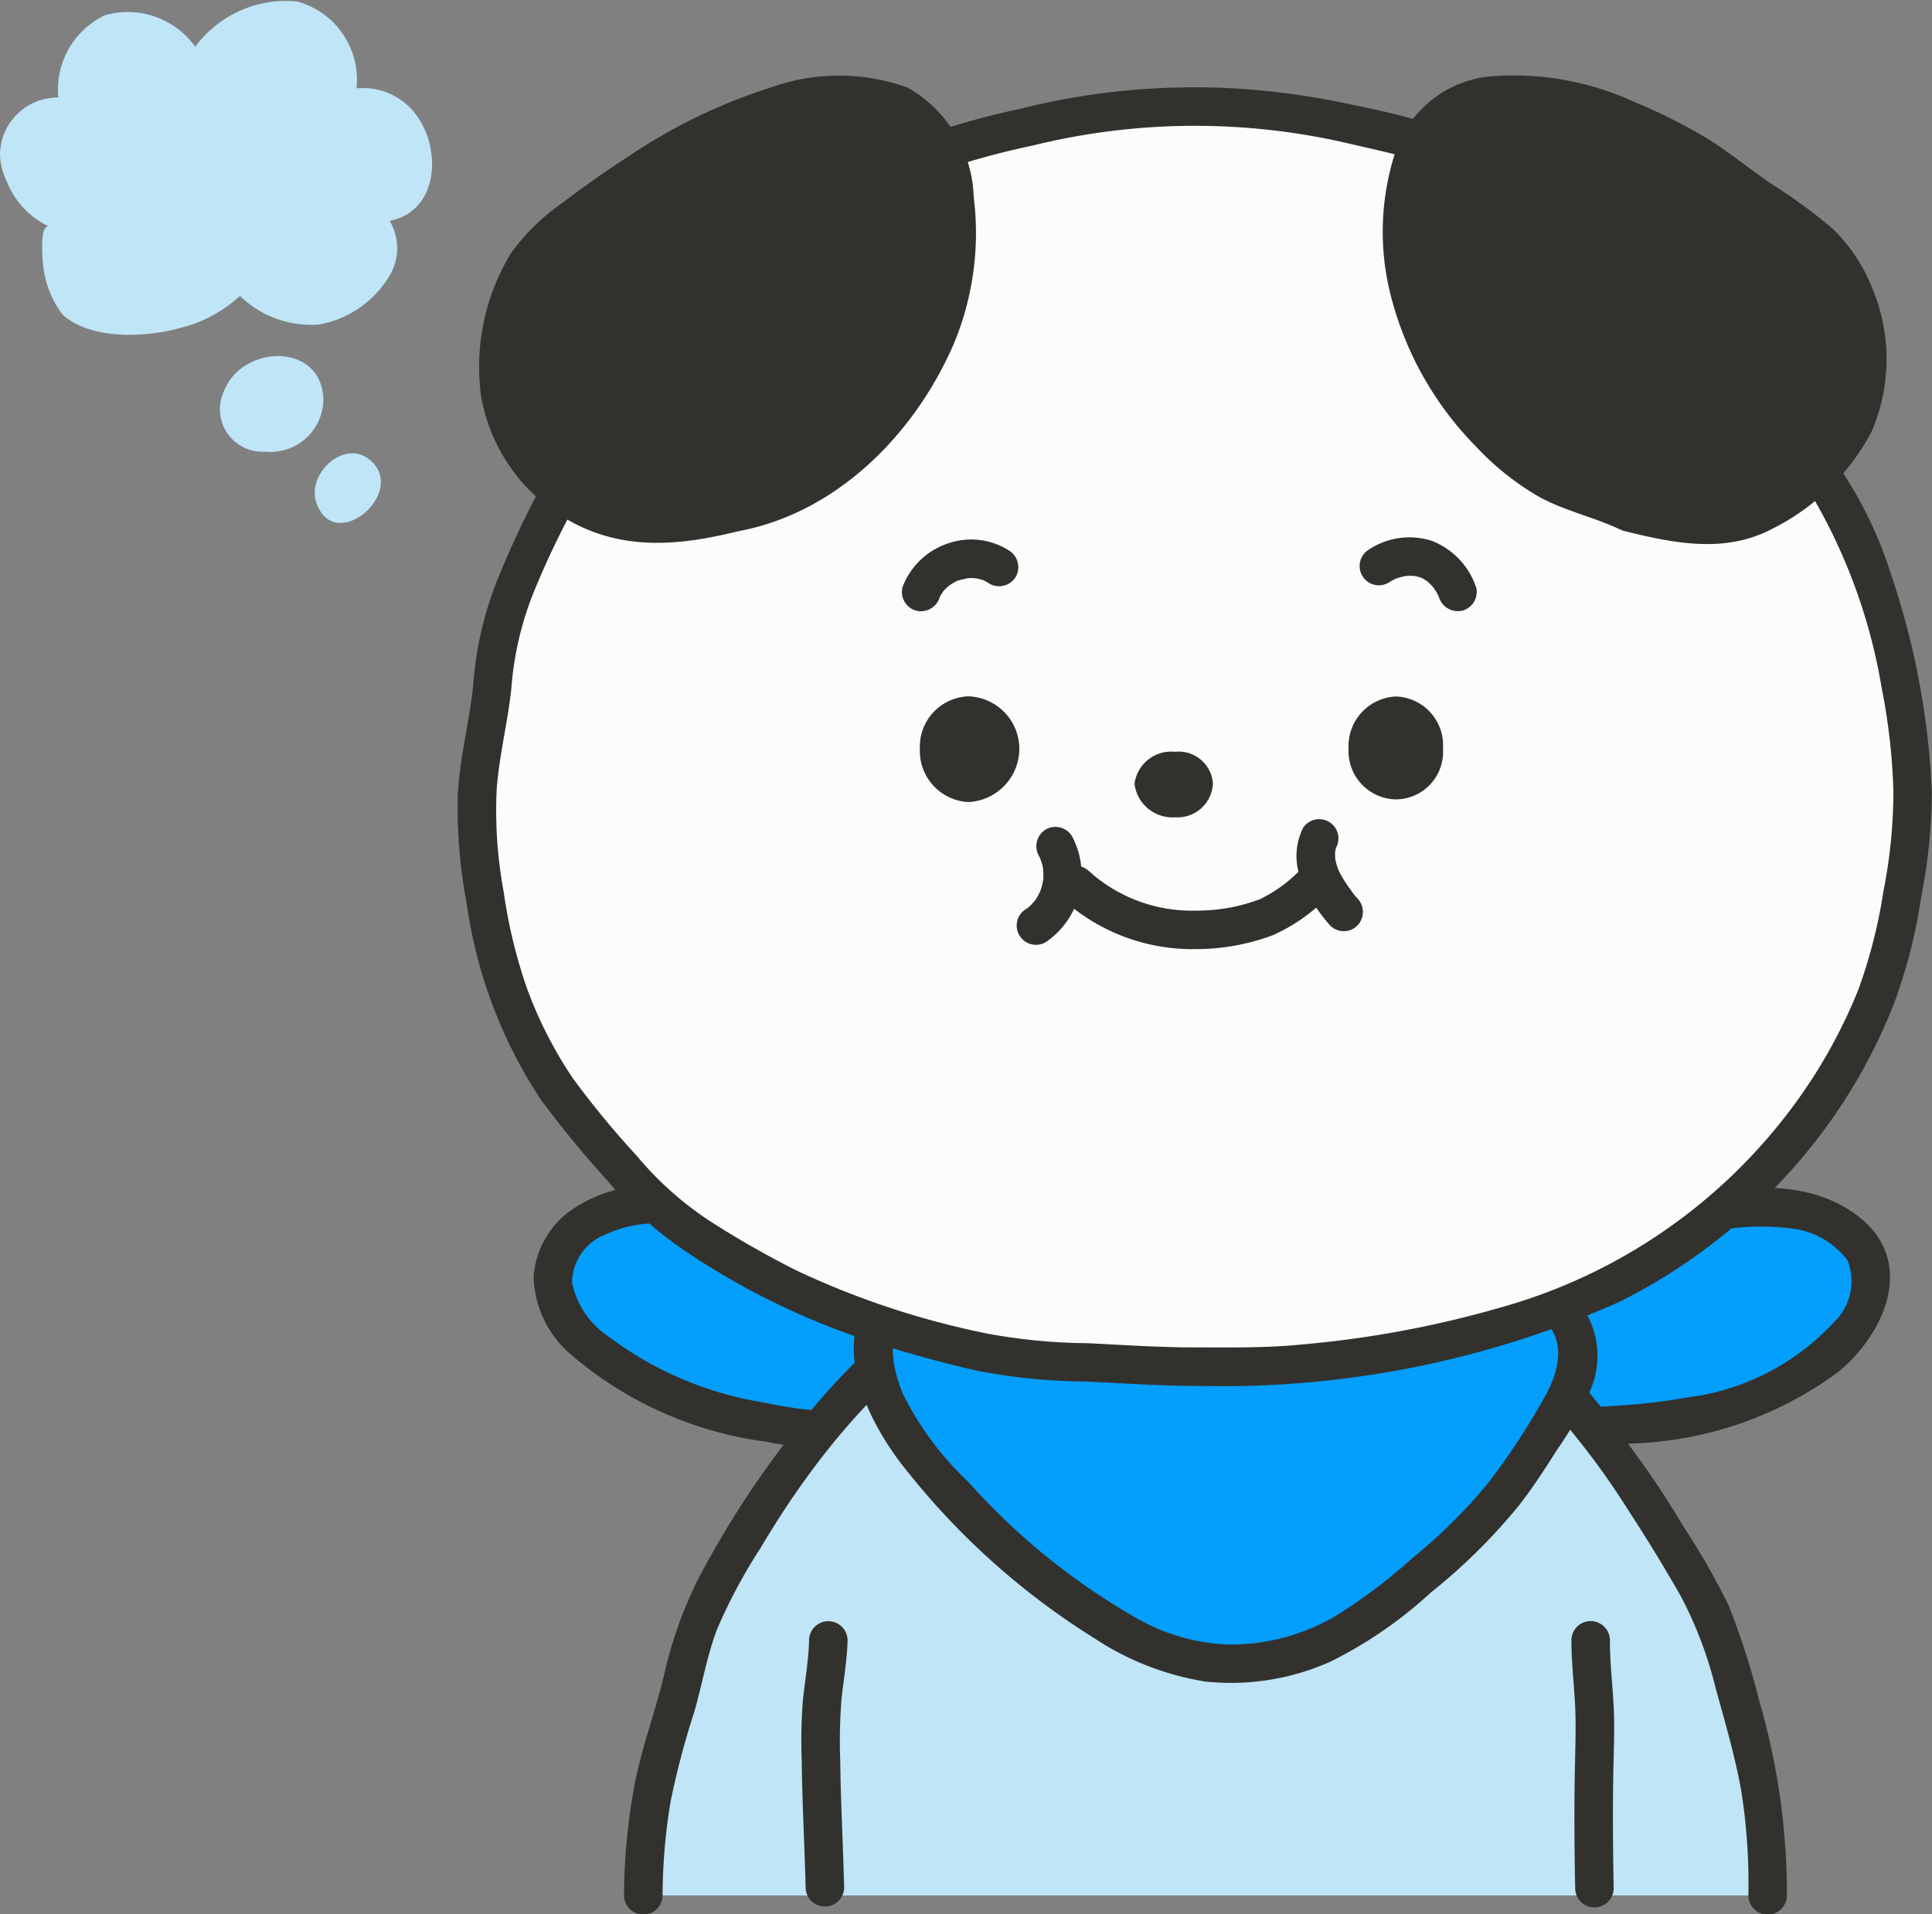 <svg id="그룹_209" data-name="그룹 209" xmlns="http://www.w3.org/2000/svg" xmlns:xlink="http://www.w3.org/1999/xlink" width="78.573" height="77.851" viewBox="0 0 78.573 77.851">
  <rect x="0" y="0" width="78.573" height="77.851" fill="#808080" stroke="none"/>
  <defs>
    <clipPath id="clip-path">
      <rect id="사각형_109" data-name="사각형 109" width="78.573" height="77.851" fill="none"/>
    </clipPath>
  </defs>
  <g id="그룹_208" data-name="그룹 208" clip-path="url(#clip-path)">
    <path id="패스_263" data-name="패스 263" d="M115.648,99.588a7.3,7.3,0,0,1,1.661-2.215,9.711,9.711,0,0,1,2.32-1.533,14.2,14.2,0,0,1,2.58-1.115,26.188,26.188,0,0,1,2.777-.5,8.367,8.367,0,0,1,3.5.037,3.387,3.387,0,0,1,2.6,2.22c.33,1.595-1.011,3.183-2.358,4.1a13.843,13.843,0,0,1-2.989,1.521,16.774,16.774,0,0,1-3.274.658,20.818,20.818,0,0,1-3.315.207,25.47,25.47,0,0,1-3.321-.192c-.379-.053-.951-.464-.676-.73" transform="translate(-55.024 -44.973)" fill="#049efc"/>
    <path id="패스_264" data-name="패스 264" d="M115.619,99.264c1.01-2.017,2.785-3.054,4.753-3.99a11.752,11.752,0,0,1,3.419-.9,10.08,10.08,0,0,1,3.44-.147,3.286,3.286,0,0,1,2.224,1.293,2.3,2.3,0,0,1-.54,2.5,9.772,9.772,0,0,1-5.934,3.069,26.627,26.627,0,0,1-4.018.388c-.728.007-1.457-.005-2.183-.042-.341-.017-.681-.041-1.02-.075a3.3,3.3,0,0,1-.38-.042c-.533-.116.09-.1-.253.415.557-.843-.8-1.628-1.352-.79a1.08,1.08,0,0,0,.218,1.392,2.712,2.712,0,0,0,1.767.59,26.7,26.7,0,0,0,4.863.044,14.95,14.95,0,0,0,8.437-2.9c1.9-1.54,3.179-4.441.916-6.276s-5.505-1.223-8.111-.67a14.193,14.193,0,0,0-4.464,1.956,8.615,8.615,0,0,0-3.135,3.4c-.45.9.9,1.692,1.352.79" transform="translate(-54.318 -44.253)" fill="#33312d"/>
    <path id="패스_265" data-name="패스 265" d="M58.59,99.417a7.567,7.567,0,0,0-1.807-2.162,9.76,9.76,0,0,0-2.356-1.487,14.028,14.028,0,0,0-2.609-.992A26.431,26.431,0,0,0,49.1,94a8.525,8.525,0,0,0-3.535.152,3.233,3.233,0,0,0-2.435,2.284c-.33,1.595.989,2.952,2.337,3.867a13.378,13.378,0,0,0,2.938,1.49,16.449,16.449,0,0,0,3.185.921,21.071,21.071,0,0,0,3.322.394,25.65,25.65,0,0,0,3.31-.479c.379-.053.935-.371.66-.637" transform="translate(-20.597 -44.886)" fill="#049efc"/>
    <path id="패스_266" data-name="패스 266" d="M58.549,98.29c-1.288-2.5-4.1-4.024-6.678-4.836-2.663-.838-5.831-1.861-8.451-.275a3.63,3.63,0,0,0-1.837,2.9,4.3,4.3,0,0,0,1.525,3.174,15.182,15.182,0,0,0,7.91,3.536,14.568,14.568,0,0,0,5.049.152c.852-.152,3.828-.464,2.775-2.081-.548-.841-1.9-.057-1.352.79l.034-.294q.179-.408-.078-.25a1.3,1.3,0,0,0-.266.049c-.275.048-.549.092-.822.143a13.789,13.789,0,0,1-1.924.284,16.444,16.444,0,0,1-3.471-.379,14.249,14.249,0,0,1-6.3-2.662,3.518,3.518,0,0,1-1.516-2.2,2.109,2.109,0,0,1,1.389-1.987c2.19-1.01,4.559-.089,6.691.542,2.28.675,4.831,1.985,5.966,4.184.462.9,1.814.1,1.352-.79" transform="translate(-19.88 -44.153)" fill="#33312d"/>
    <path id="패스_267" data-name="패스 267" d="M95.857,122.826a25.062,25.062,0,0,0-.219-3.878,29.554,29.554,0,0,0-.868-3.793,32.035,32.035,0,0,0-1.174-3.724,32.6,32.6,0,0,0-1.939-3.388,30.357,30.357,0,0,0-2.173-3.219,27.681,27.681,0,0,0-2.437-3.042A24.27,24.27,0,0,0,84.1,99.214a20.907,20.907,0,0,0-3.487-1.758,18.453,18.453,0,0,0-3.663-1.284,17.85,17.85,0,0,0-3.863-.522,17.892,17.892,0,0,0-3.865.516,18.645,18.645,0,0,0-3.72,1.162,20.96,20.96,0,0,0-3.393,1.936,24.268,24.268,0,0,0-2.935,2.572,27.6,27.6,0,0,0-2.556,2.937,30.605,30.605,0,0,0-2.205,3.212,32.67,32.67,0,0,0-1.884,3.427,32.133,32.133,0,0,0-1.082,3.757,30.051,30.051,0,0,0-.982,3.77,25.533,25.533,0,0,0-.332,3.888" transform="translate(-23.968 -45.732)" fill="#bfe5f7"/>
    <path id="패스_268" data-name="패스 268" d="M95.923,122.11a28.189,28.189,0,0,0-1.115-7.879,30.97,30.97,0,0,0-1.253-3.91,28.992,28.992,0,0,0-1.822-3.19,37.24,37.24,0,0,0-2.289-3.417A35.753,35.753,0,0,0,87.2,100.84a23.669,23.669,0,0,0-2.877-2.61,15.019,15.019,0,0,0-3.2-1.794A24.374,24.374,0,0,0,73.48,94.2a18.994,18.994,0,0,0-7.893,1.242c-4.918,1.768-8.68,5.666-11.586,9.884a39.929,39.929,0,0,0-2.335,3.874,17.069,17.069,0,0,0-1.43,4.045c-.355,1.439-.878,2.835-1.162,4.291a24.863,24.863,0,0,0-.443,4.569.783.783,0,0,0,1.566,0,23.935,23.935,0,0,1,.324-3.8,33,33,0,0,1,.963-3.651c.318-1.1.51-2.248.912-3.327a21.543,21.543,0,0,1,1.79-3.354c2.452-4.156,5.806-8.087,10.167-10.3A19.26,19.26,0,0,1,71.5,95.749a16.4,16.4,0,0,1,7.425,1.413c1.069.456,2.162.907,3.18,1.466a14.3,14.3,0,0,1,2.839,2.188,30.818,30.818,0,0,1,4.553,5.664c.725,1.109,1.425,2.257,2.083,3.407a16.261,16.261,0,0,1,1.454,3.826c.38,1.372.779,2.733,1.031,4.135a24.051,24.051,0,0,1,.291,4.261.783.783,0,0,0,1.566,0" transform="translate(-23.251 -45.015)" fill="#33312d"/>
    <path id="패스_269" data-name="패스 269" d="M68.88,101.225c-1.327,1.178-.789,3.45.112,4.979a18.042,18.042,0,0,0,2.532,3.117,36.241,36.241,0,0,0,2.874,2.811,23.392,23.392,0,0,0,3.463,2.4,9.616,9.616,0,0,0,3.927,1.438,9.257,9.257,0,0,0,4.57-.764,16.9,16.9,0,0,0,3.829-2.645,27.108,27.108,0,0,0,3.031-2.862,27.076,27.076,0,0,0,2.382-3.416,4.706,4.706,0,0,0,1.086-3.411,2.594,2.594,0,0,0-1.342-1.773" transform="translate(-32.552 -48.339)" fill="#049efc"/>
    <path id="패스_270" data-name="패스 270" d="M67.586,99.955c-2.241,2.144-.437,5.615,1.146,7.54a29.948,29.948,0,0,0,7.591,6.765,11.5,11.5,0,0,0,4.5,1.757,9.906,9.906,0,0,0,5.079-.8A17.393,17.393,0,0,0,90,112.4a23.665,23.665,0,0,0,3.616-3.58c.56-.725,1.057-1.495,1.547-2.269a12.88,12.88,0,0,0,1.382-2.519A3.522,3.522,0,0,0,95,99.711c-.882-.489-1.673.863-.79,1.352,1.354.75,1.087,2.206.437,3.356a29.1,29.1,0,0,1-2.278,3.48,21.4,21.4,0,0,1-3.12,3.1,21.331,21.331,0,0,1-3.238,2.424,8.474,8.474,0,0,1-4.258,1.09,8.114,8.114,0,0,1-3.844-1.145,27.293,27.293,0,0,1-6.724-5.478,12.55,12.55,0,0,1-2.648-3.566c-.424-1.013-.73-2.41.158-3.26.73-.7-.378-1.8-1.107-1.107" transform="translate(-31.812 -47.623)" fill="#33312d"/>
    <path id="패스_271" data-name="패스 271" d="M66.386,59.544c1.293,0,2.551.027,3.782-.07,1.291-.1,2.532-.3,3.747-.51,1.278-.217,2.539-.351,3.726-.679a32.7,32.7,0,0,0,3.608-1.177,28.367,28.367,0,0,0,3.432-1.63,24.269,24.269,0,0,0,3.056-2.249,21.5,21.5,0,0,0,2.7-2.639A19.867,19.867,0,0,0,92.582,47.5a19.589,19.589,0,0,0,1.63-3.389,20.843,20.843,0,0,0,.9-3.656,23.165,23.165,0,0,0,.446-3.754,26.078,26.078,0,0,0-.3-3.746,27.307,27.307,0,0,0-.812-3.667,28.563,28.563,0,0,0-1.2-3.567,29.4,29.4,0,0,0-1.9-3.241,29.42,29.42,0,0,0-2.029-3.157A24.976,24.976,0,0,0,84,14a29.038,29.038,0,0,0-3.221-1.951A28.478,28.478,0,0,0,77.443,10.3a29.055,29.055,0,0,0-3.624-1.022,29.179,29.179,0,0,0-3.682-.734,27.615,27.615,0,0,0-7.5-.012,29.224,29.224,0,0,0-3.683.736,28.968,28.968,0,0,0-3.617,1.043,28.484,28.484,0,0,0-3.31,1.791,28.678,28.678,0,0,0-3.14,2.045,29.466,29.466,0,0,0-2.956,2.327,29.507,29.507,0,0,0-2.355,2.931,30.612,30.612,0,0,0-3.931,6.359,28.618,28.618,0,0,0-1.436,3.48,27.392,27.392,0,0,0-.545,3.723,26.186,26.186,0,0,0-.505,3.725,23.655,23.655,0,0,0,.343,3.781,21.275,21.275,0,0,0,.872,3.7A20.045,20.045,0,0,0,40,47.609,20.186,20.186,0,0,0,42.324,50.6a21.641,21.641,0,0,0,2.605,2.763,24.771,24.771,0,0,0,3.2,2.057,28.093,28.093,0,0,0,3.4,1.684,32.562,32.562,0,0,0,3.607,1.173,37.121,37.121,0,0,0,3.689.893c1.215.206,2.5.134,3.788.236,1.231.1,2.484.136,3.777.136" transform="translate(-17.765 -3.962)" fill="#fcfcfc"/>
    <path id="패스_272" data-name="패스 272" d="M65.664,59.613A39.594,39.594,0,0,0,82.9,56.2a23.135,23.135,0,0,0,6.659-4.99,22.418,22.418,0,0,0,4.519-7.161,21.524,21.524,0,0,0,1.1-4.331,22.264,22.264,0,0,0,.431-4.236,31.713,31.713,0,0,0-1.676-8.922,16.591,16.591,0,0,0-1.759-3.8c-.792-1.258-1.517-2.569-2.355-3.8a26.947,26.947,0,0,0-5.869-6.14,31.469,31.469,0,0,0-3.705-2.281,23.62,23.62,0,0,0-3.754-1.875A38.83,38.83,0,0,0,72.1,7.522a31.167,31.167,0,0,0-4.414-.648,29.043,29.043,0,0,0-9.188.809,30.925,30.925,0,0,0-4.1,1.163,29.787,29.787,0,0,0-3.8,2.046,41.145,41.145,0,0,0-3.594,2.43,16.343,16.343,0,0,0-3.168,2.794,45.732,45.732,0,0,0-4.763,6.868,41.654,41.654,0,0,0-1.827,3.91,14.349,14.349,0,0,0-.956,4.2c-.15,1.472-.535,2.917-.625,4.394a20.638,20.638,0,0,0,.355,4.489,19.3,19.3,0,0,0,3.03,8.014,42.167,42.167,0,0,0,2.717,3.3,14.9,14.9,0,0,0,2.986,2.734,30.117,30.117,0,0,0,7.829,3.831c1.4.434,2.815.834,4.241,1.152a24.319,24.319,0,0,0,4.336.433c1.5.064,3,.175,4.5.178a.783.783,0,0,0,0-1.566c-1.466,0-2.919-.1-4.382-.172a23.2,23.2,0,0,1-4.041-.383,33.827,33.827,0,0,1-7.791-2.57,38.368,38.368,0,0,1-3.509-2,13.51,13.51,0,0,1-2.992-2.664A36.685,36.685,0,0,1,40.337,47.1a17,17,0,0,1-1.851-3.62,20.645,20.645,0,0,1-.953-3.923,18.118,18.118,0,0,1-.29-4.2c.1-1.393.461-2.76.6-4.152a13.072,13.072,0,0,1,.973-4.035,35.662,35.662,0,0,1,3.853-6.962c.78-1.061,1.568-2.149,2.415-3.157A17.014,17.014,0,0,1,48.178,14.4a35.888,35.888,0,0,1,3.314-2.21,25.6,25.6,0,0,1,3.545-1.913,33.026,33.026,0,0,1,4-1.108,27.545,27.545,0,0,1,12.892-.076c1.311.305,2.651.594,3.93,1.02a21.244,21.244,0,0,1,3.7,1.85,29.425,29.425,0,0,1,3.511,2.151,24.971,24.971,0,0,1,3.008,2.7A42.535,42.535,0,0,1,90.7,23.354a22.809,22.809,0,0,1,2.866,7.859,25.079,25.079,0,0,1,.481,4.27,21.2,21.2,0,0,1-.412,4.047,20.756,20.756,0,0,1-1.023,3.992A21.458,21.458,0,0,1,90.759,47.1a22.247,22.247,0,0,1-12.774,9.353,42.3,42.3,0,0,1-8.058,1.486c-1.418.139-2.841.115-4.263.113a.783.783,0,0,0,0,1.566" transform="translate(-17.043 -3.248)" fill="#33312d"/>
    <path id="패스_273" data-name="패스 273" d="M91.6,59.892a1.44,1.44,0,0,1-1.536,1.364,1.554,1.554,0,0,1-1.653-1.364,1.508,1.508,0,0,1,1.653-1.3,1.393,1.393,0,0,1,1.536,1.3" transform="translate(-42.272 -28.014)" fill="#33312d"/>
    <path id="패스_274" data-name="패스 274" d="M122.457,127.153c0,.86.1,1.713.146,2.571.046.822.015,1.647,0,2.47-.039,1.678-.024,3.36.007,5.039a.783.783,0,0,0,1.566,0c-.031-1.679-.045-3.361-.007-5.039.019-.823.052-1.648,0-2.47-.049-.858-.148-1.711-.146-2.571a.783.783,0,0,0-1.566,0" transform="translate(-58.549 -60.433)" fill="#33312d"/>
    <path id="패스_275" data-name="패스 275" d="M62.765,127.161c-.022.815-.166,1.615-.251,2.425a21.6,21.6,0,0,0-.047,2.514c.019,1.715.117,3.424.158,5.138a.784.784,0,0,0,1.566,0c-.041-1.714-.138-3.423-.158-5.138a21.837,21.837,0,0,1,.047-2.514c.084-.81.229-1.61.251-2.425a.783.783,0,0,0-1.566,0" transform="translate(-29.86 -60.437)" fill="#33312d"/>
    <path id="패스_276" data-name="패스 276" d="M82.505,68.52a7.86,7.86,0,0,0,5.465,2.068,8.986,8.986,0,0,0,3.1-.556,7.106,7.106,0,0,0,2.453-1.789c.695-.73-.411-1.839-1.107-1.107a5.744,5.744,0,0,1-1.839,1.418,7.2,7.2,0,0,1-2.606.468,6.231,6.231,0,0,1-4.358-1.609c-.747-.673-1.858.431-1.107,1.107" transform="translate(-39.328 -31.984)" fill="#33312d"/>
    <path id="패스_277" data-name="패스 277" d="M75.73,56.4a2.176,2.176,0,0,1-2.08,2.17,2.082,2.082,0,0,1-1.965-2.17,2.046,2.046,0,0,1,1.965-2.13,2.14,2.14,0,0,1,2.08,2.13" transform="translate(-34.274 -25.947)" fill="#33312d"/>
    <path id="패스_278" data-name="패스 278" d="M108.933,56.406a1.931,1.931,0,0,1-1.9,2.061,1.964,1.964,0,0,1-1.94-2.061,2.019,2.019,0,0,1,1.94-2.124,1.986,1.986,0,0,1,1.9,2.124" transform="translate(-50.248 -25.953)" fill="#33312d"/>
    <path id="패스_279" data-name="패스 279" d="M71.806,44.392c.038-.1-.009.033-.026.057a1.067,1.067,0,0,0,.051-.1c.032-.061.071-.118.108-.177.053-.088-.017.023-.04.047.021-.022.039-.048.059-.071a2.061,2.061,0,0,1,.145-.15l.086-.077c.077-.07-.02.021-.049.036.061-.032.115-.081.174-.117s.122-.07.185-.1c.028-.014.058-.024.085-.04-.055.032-.151.06-.035.018.135-.049.284-.059.418-.106-.067.024-.156.017-.029.008l.1-.005c.077,0,.153,0,.23.006.121,0-.042.01-.056-.01.011.016.106.019.125.023a1.988,1.988,0,0,1,.2.053,1.014,1.014,0,0,1,.12.043c0,.006-.159-.079-.047-.017.076.042.15.082.223.129a.789.789,0,0,0,1.071-.281.8.8,0,0,0-.281-1.071,2.873,2.873,0,0,0-2.532-.265A2.971,2.971,0,0,0,70.3,43.976a.787.787,0,0,0,.547.963.8.8,0,0,0,.963-.547" transform="translate(-33.592 -20.102)" fill="#33312d"/>
    <path id="패스_280" data-name="패스 280" d="M110.69,43.9A3.075,3.075,0,0,0,108.9,42.02a2.968,2.968,0,0,0-2.549.341.783.783,0,1,0,.79,1.352c.062-.041.125-.08.191-.114.007,0,.113-.052.113-.056s-.168.062-.048.021a3.159,3.159,0,0,1,.442-.12c.169-.032-.13.007-.031.005.033,0,.068-.005.1-.007a2.218,2.218,0,0,1,.228,0c.018,0,.183.02.046,0s.027.007.043.01a1.755,1.755,0,0,1,.213.058c.025.009.129.051.016,0s.018.011.034.019a1.992,1.992,0,0,1,.182.109c.022.015.109.084.017.008s.01.01.032.028c.054.048.105.1.155.15.022.023.043.046.064.071.078.09.018.031-.016-.028.036.061.084.117.122.178s.074.123.105.187a.935.935,0,0,0,.041.086c-.1-.153-.035-.086-.008-.013a.8.8,0,0,0,.963.547.792.792,0,0,0,.547-.963" transform="translate(-50.66 -20.018)" fill="#33312d"/>
    <path id="패스_281" data-name="패스 281" d="M80.136,65.617c.017.032.034.065.051.1.056.115,0,.006-.016-.047.016.069.052.137.073.205s.035.125.049.189c.008.035.014.071.021.106.027.135-.015-.156-.007-.058a3.147,3.147,0,0,1,.01.409c0,.036,0,.071-.008.107-.013.134-.006-.013.009-.058-.022.065-.026.144-.042.211s-.033.125-.053.186c-.011.034-.023.068-.035.1s-.061.152-.009.026,0,0-.014.024-.032.064-.049.1c-.031.057-.064.112-.1.166-.019.03-.04.06-.061.089-.076.106-.008-.011.031-.039a1.3,1.3,0,0,0-.144.161c-.045.046-.093.091-.143.133-.1.083-.008-.006.039-.027a.788.788,0,0,0-.108.076.783.783,0,1,0,.79,1.352,3.317,3.317,0,0,0,1.067-4.3.789.789,0,0,0-1.071-.281.8.8,0,0,0-.281,1.071" transform="translate(-37.886 -30.81)" fill="#33312d"/>
    <path id="패스_282" data-name="패스 282" d="M101.288,64.231a2.574,2.574,0,0,0-.052,2.112,6.842,6.842,0,0,0,1.169,1.831.785.785,0,0,0,1.107,0,.8.8,0,0,0,0-1.107,2.177,2.177,0,0,1-.258-.32c.069.09.078.1.028.035l-.062-.084c-.041-.056-.082-.113-.121-.17-.078-.114-.153-.231-.221-.351q-.051-.09-.1-.182c-.012-.024-.088-.218-.045-.092s-.026-.074-.033-.1c-.022-.064-.041-.128-.057-.194s-.026-.117-.037-.175c-.013-.084-.01-.058.009.074q0-.046-.008-.092c0-.063-.006-.125,0-.188,0-.031,0-.063,0-.094.008-.086,0-.062-.013.069a1.088,1.088,0,0,0,.04-.176c.027-.078.016-.056-.034.065.011-.026.025-.05.038-.075a.783.783,0,0,0-1.352-.79" transform="translate(-48.307 -30.528)" fill="#33312d"/>
    <path id="패스_283" data-name="패스 283" d="M48.409,24.381c.171-.043.354-.046.523-.092a10.944,10.944,0,0,0,3.378-1.56,13.156,13.156,0,0,0,2.612-2.634,12.8,12.8,0,0,0,1.847-3.184,11.011,11.011,0,0,0,.691-4.149,6.608,6.608,0,0,0-1.1-3.985A4.053,4.053,0,0,0,52.7,7.41a12.3,12.3,0,0,0-3.39.7A26.2,26.2,0,0,0,46.163,9.6a29.442,29.442,0,0,0-2.951,1.854,18.752,18.752,0,0,0-2.724,2.181,6.587,6.587,0,0,0-1.448,3.23,6.518,6.518,0,0,0,.077,3.52,6.725,6.725,0,0,0,2,2.966,6.818,6.818,0,0,0,3.29,1.47,10.644,10.644,0,0,0,4-.445" transform="translate(-18.568 -3.533)" fill="#33312d"/>
    <path id="패스_284" data-name="패스 284" d="M47.9,24.415c4-.749,7.165-3.969,8.74-7.619a11.732,11.732,0,0,0,.81-5.966A5.32,5.32,0,0,0,54.77,6.38a8.211,8.211,0,0,0-5.542-.019,22.481,22.481,0,0,0-5.9,2.869c-.9.581-1.785,1.206-2.639,1.859A8.63,8.63,0,0,0,38.639,13.1a8.87,8.87,0,0,0-1.221,5.855,7.244,7.244,0,0,0,3.648,5.071c2.2,1.207,4.485.97,6.831.388a.784.784,0,0,0-.416-1.51c-1.761.437-3.524.753-5.239-.034a5.815,5.815,0,0,1-3.091-3.411,6.967,6.967,0,0,1,.528-5.025c.748-1.511,2.413-2.49,3.764-3.408a29.4,29.4,0,0,1,4.65-2.592A9.553,9.553,0,0,1,53.156,7.5c3.415.552,3.132,5.442,2.348,7.908a12.78,12.78,0,0,1-3,4.749,9.19,9.19,0,0,1-5.025,2.748c-.989.185-.57,1.695.416,1.51" transform="translate(-17.849 -2.813)" fill="#33312d"/>
    <path id="패스_285" data-name="패스 285" d="M118.477,24.348c-.171-.043-.308-.214-.478-.26a10.694,10.694,0,0,1-3.389-1.434,13.105,13.105,0,0,1-2.677-2.557,12.855,12.855,0,0,1-1.858-3.189,11.073,11.073,0,0,1-.788-4.166,6.856,6.856,0,0,1,1.132-4.058,4.2,4.2,0,0,1,3.761-1.31,12.254,12.254,0,0,1,3.405.674,26.223,26.223,0,0,1,3.168,1.475,28.957,28.957,0,0,1,2.877,1.974,19.906,19.906,0,0,1,2.8,2.088,6.827,6.827,0,0,1,1.623,3.221,6.736,6.736,0,0,1-.259,3.575,6.557,6.557,0,0,1-2.172,2.785,6.682,6.682,0,0,1-3.146,1.673,10.7,10.7,0,0,1-4-.491" transform="translate(-52.252 -3.515)" fill="#33312d"/>
    <path id="패스_286" data-name="패스 286" d="M118.142,22.949c-.717-.337-1.457-.54-2.2-.822a8.068,8.068,0,0,1-2.367-1.413,12.742,12.742,0,0,1-3.179-4.088,10.309,10.309,0,0,1-1.042-5.055c.075-1.445.475-3.268,1.962-3.878a7.519,7.519,0,0,1,4.608.148,17.007,17.007,0,0,1,4.905,2.389c.708.492,1.387,1.025,2.1,1.513a13.24,13.24,0,0,1,2.222,1.673,5.947,5.947,0,0,1,1.5,4.584,6.187,6.187,0,0,1-2.991,4.419,4.526,4.526,0,0,1-2.61.966,12.219,12.219,0,0,1-3.088-.515.784.784,0,0,0-.416,1.51c2.045.51,4.136.946,6.09-.1a9.187,9.187,0,0,0,4-3.934,7.443,7.443,0,0,0,0-5.9,6.875,6.875,0,0,0-1.582-2.352,21.5,21.5,0,0,0-2.533-1.848c-.9-.624-1.741-1.322-2.677-1.887a22.891,22.891,0,0,0-2.845-1.417A11.731,11.731,0,0,0,112.108,5.9a4.518,4.518,0,0,0-3.85,3.112,10.471,10.471,0,0,0-.1,6.079,13.45,13.45,0,0,0,3.354,5.825,11.245,11.245,0,0,0,2.563,2.061c1.041.584,2.211.824,3.273,1.322.907.426,1.7-.923.79-1.352" transform="translate(-51.521 -2.791)" fill="#33312d"/>
    <path id="패스_287" data-name="패스 287" d="M.249,7.318A2.549,2.549,0,0,1,0,6.311,2.345,2.345,0,0,1,2.372,3.967,3.343,3.343,0,0,1,4.279.616,3.385,3.385,0,0,1,7.942,1.9a4.588,4.588,0,0,1,4.14-1.84A3.3,3.3,0,0,1,14.5,3.594a2.682,2.682,0,0,1,2.47,1.141c.992,1.392.851,3.865-1.124,4.248a2.167,2.167,0,0,1-.03,2.275,4.188,4.188,0,0,1-2.84,1.94A4.141,4.141,0,0,1,9.76,12.037a5.583,5.583,0,0,1-2.444,1.306c-1.376.385-3.635.5-4.779-.557A3.994,3.994,0,0,1,1.8,11.1c-.049-.167-.254-2.076.216-1.877a3.418,3.418,0,0,1-1.763-1.9" transform="translate(0 0)" fill="#bfe5f7"/>
    <path id="패스_288" data-name="패스 288" d="M17.323,29.147c.735-1.856,3.951-1.976,4.029.358a2.153,2.153,0,0,1-2.364,2.136,1.732,1.732,0,0,1-1.666-2.494" transform="translate(-8.2 -13.269)" fill="#bfe5f7"/>
    <path id="패스_289" data-name="패스 289" d="M26.808,35.63c1.471,1.326-1.478,3.831-2.218,1.714-.417-1.193,1.174-2.656,2.218-1.714" transform="translate(-11.724 -16.892)" fill="#bfe5f7"/>
  </g>
</svg>
